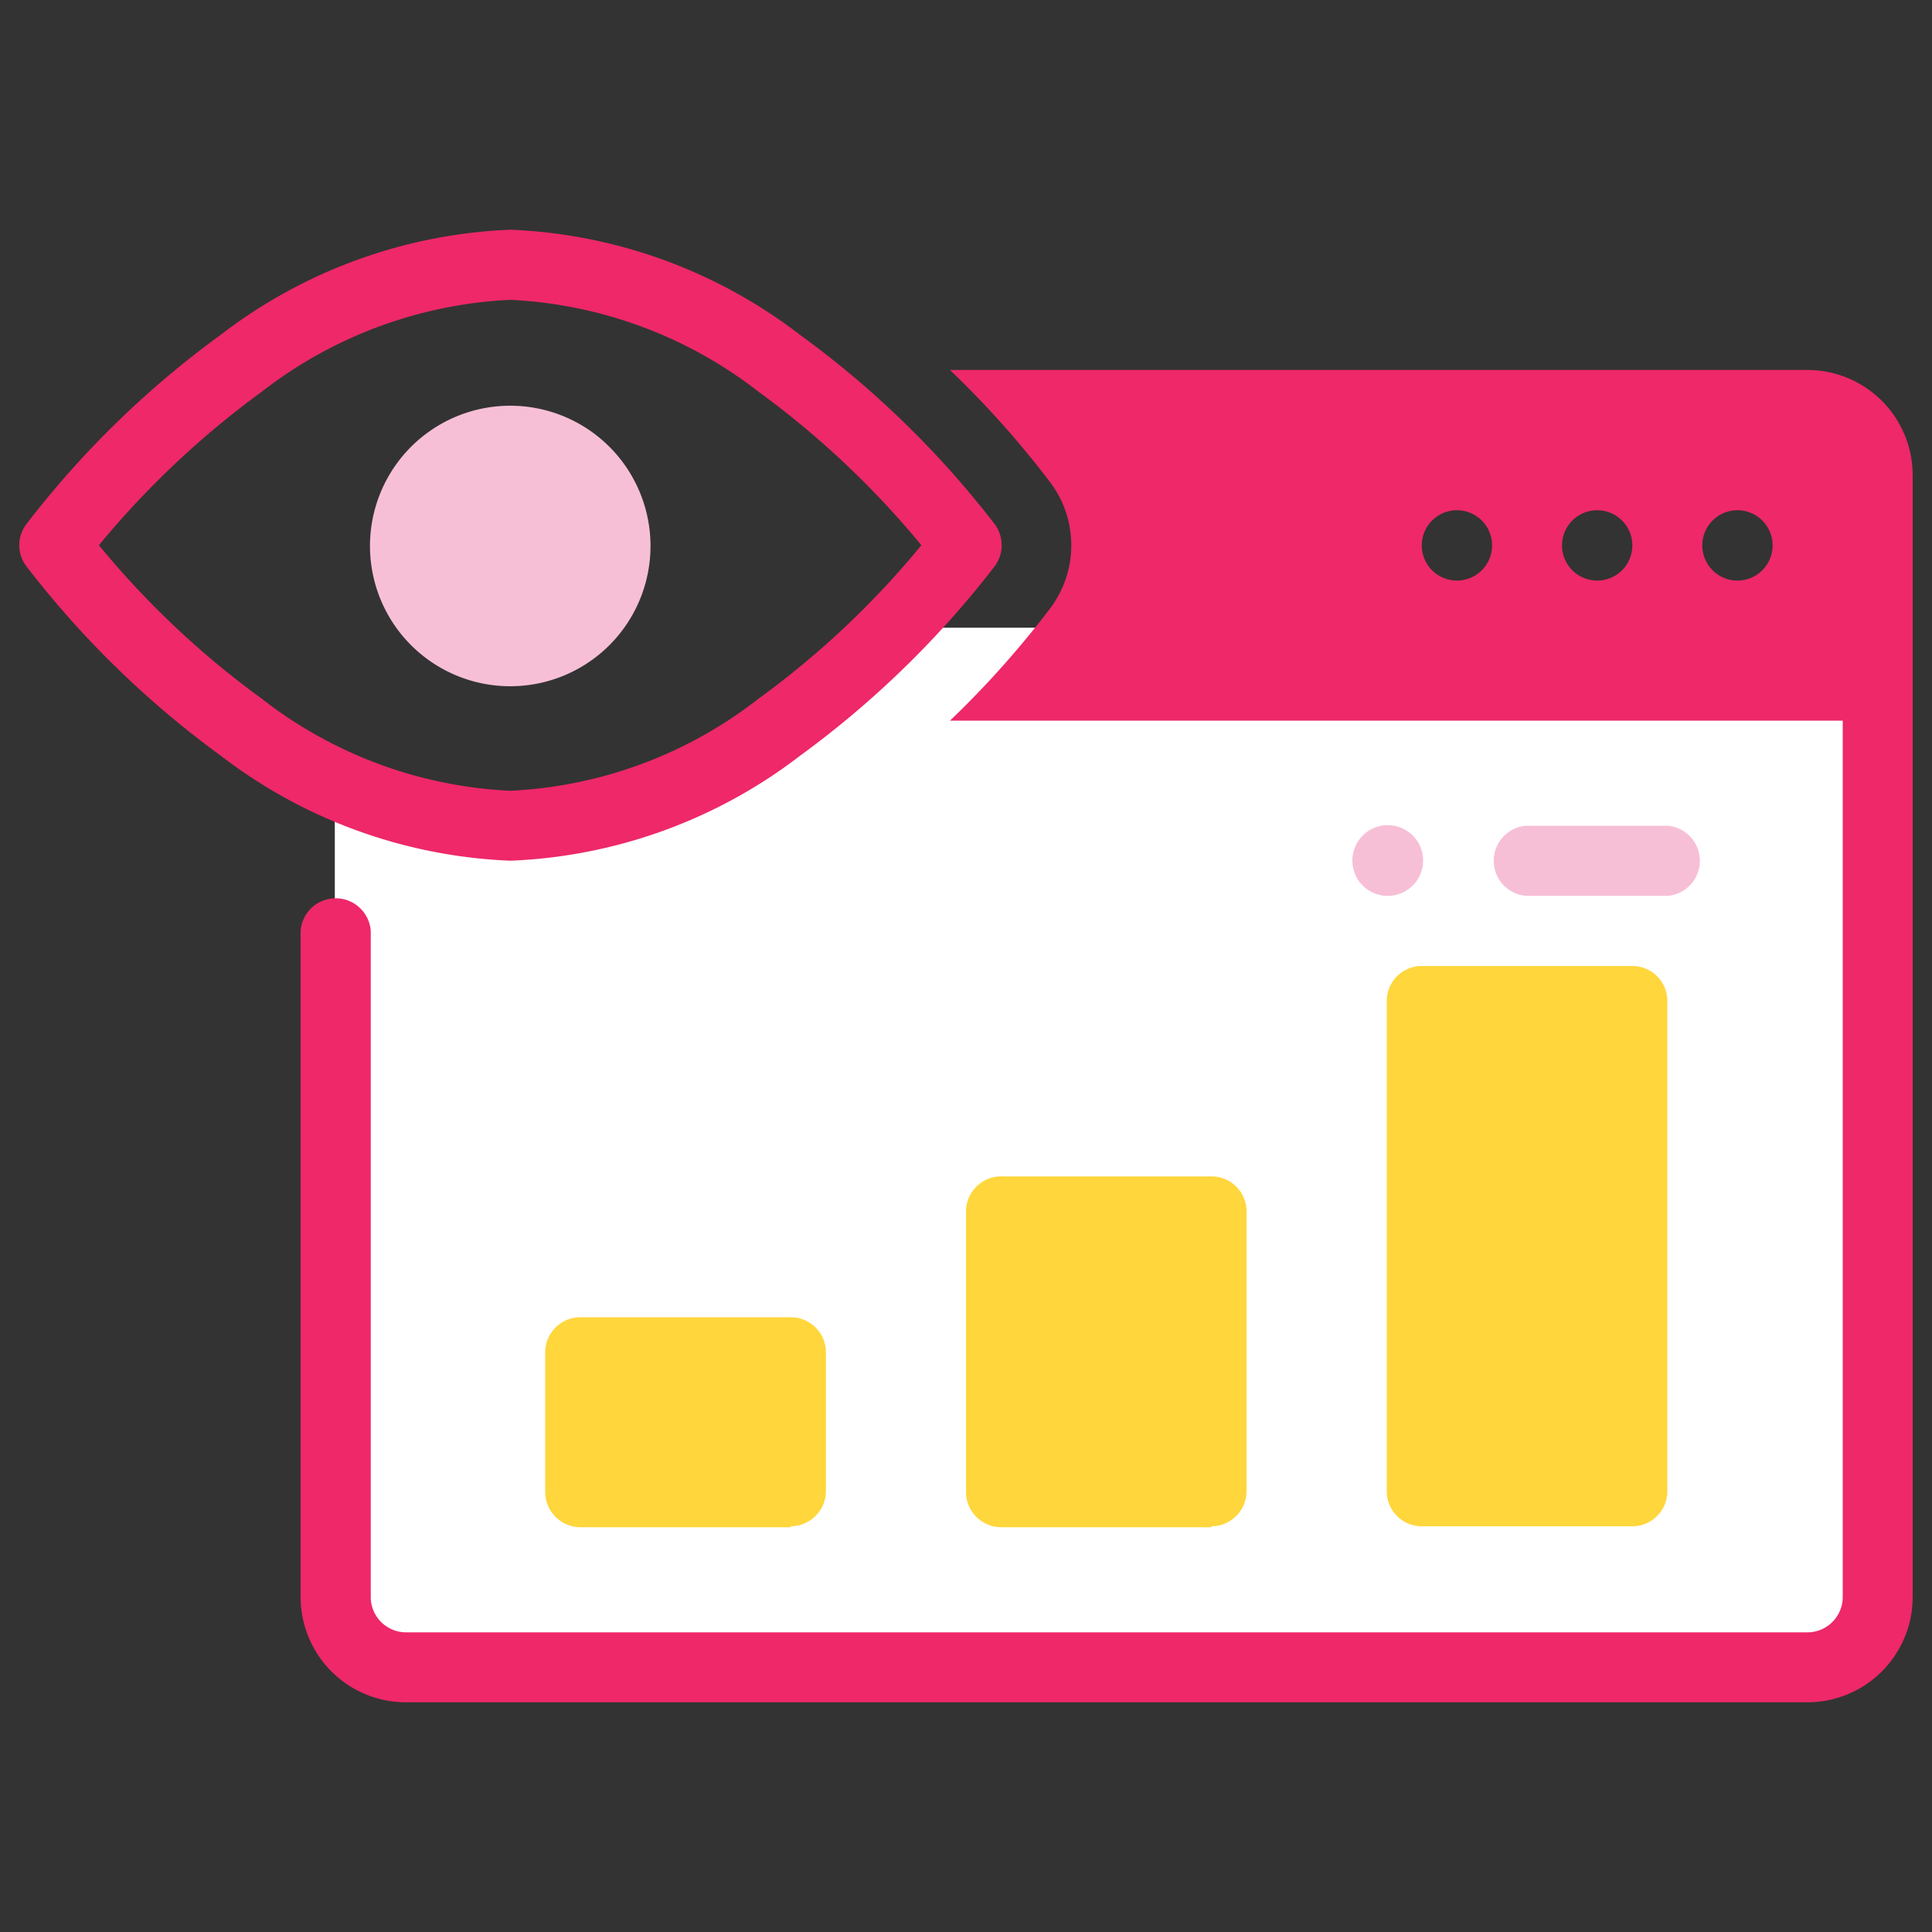 <svg xmlns="http://www.w3.org/2000/svg" id="Calque_1" data-name="Calque 1" width="100" height="100" viewBox="0 0 100 100"><rect x="0" y="0" width="100" height="100" fill="#333333" stroke="none"/><rect width="100" height="100" style="fill:none"></rect><g id="Groupe_11706" data-name="Groupe 11706"><path id="Trac&#xE9;_26892" data-name="Trac&#xE9; 26892" d="M17.33,40.41s7.78,2.78,15.05.8,14-8.72,14-8.72H97.18V85.12H17.33Z" style="fill:#fff"></path><g id="_7317384_web_visibility_website_view_seo_icon" data-name=" 7317384 web visibility website view seo icon"><path id="path4" d="M26.41,11.89a26.32,26.32,0,0,0-15,5.45A49,49,0,0,0,1.35,27.15a1.8,1.8,0,0,0,0,2.14,49.33,49.33,0,0,0,10.07,9.82,26.31,26.31,0,0,0,15,5.44,26.3,26.3,0,0,0,15-5.44,49.64,49.64,0,0,0,10.08-9.82,1.83,1.83,0,0,0,0-2.14,49.33,49.33,0,0,0-10.08-9.81A26.32,26.32,0,0,0,26.41,11.89ZM47.69,28.22a46.15,46.15,0,0,0-8.41-7.93,22.66,22.66,0,0,0-12.87-4.77,22.69,22.69,0,0,0-12.88,4.77,46.15,46.15,0,0,0-8.41,7.93,45.47,45.47,0,0,0,8.41,7.93,22.63,22.63,0,0,0,12.88,4.78,22.6,22.6,0,0,0,12.87-4.78A45.47,45.47,0,0,0,47.69,28.22Z" style="fill:#ee2869;fill-rule:evenodd"></path><path id="circle8" d="M33.67,28.22A7.26,7.26,0,1,1,26.41,21a7.26,7.26,0,0,1,7.26,7.26Z" style="fill:#f7bfd6;fill-rule:evenodd"></path><path id="path12" d="M62.7,79a1.82,1.82,0,0,0,1.82-1.83h0V62.71a1.81,1.81,0,0,0-1.82-1.82H51.82A1.82,1.82,0,0,0,50,62.71h0V77.23a1.83,1.83,0,0,0,1.82,1.82H62.7Z" style="fill:#ffd63b;fill-rule:evenodd"></path><path id="path16" d="M84.48,79a1.81,1.81,0,0,0,1.82-1.82h0V51.82A1.81,1.81,0,0,0,84.48,50H73.6a1.81,1.81,0,0,0-1.82,1.82h0v25.4A1.81,1.81,0,0,0,73.6,79H84.48Z" style="fill:#ffd63b;fill-rule:evenodd"></path><path id="path20" d="M40.93,79a1.83,1.83,0,0,0,1.82-1.82h0V70a1.82,1.82,0,0,0-1.82-1.82H30A1.82,1.82,0,0,0,28.22,70h0v7.26A1.83,1.83,0,0,0,30,79.05H40.93Z" style="fill:#ffd63b;fill-rule:evenodd"></path><path id="path24" d="M49.17,19.15H93.56A5.45,5.45,0,0,1,99,24.59V82.67a5.45,5.45,0,0,1-5.44,5.44H21a5.45,5.45,0,0,1-5.44-5.44h0V48.18a1.82,1.82,0,0,1,3.63,0V82.67A1.83,1.83,0,0,0,21,84.49H93.56a1.83,1.83,0,0,0,1.82-1.82V37.3H49.17a49.31,49.31,0,0,0,5.23-5.87,5.42,5.42,0,0,0,0-6.41A49.31,49.31,0,0,0,49.17,19.15Zm40.76,7.26a1.82,1.82,0,1,1-1.82,1.82,1.82,1.82,0,0,1,1.82-1.82Zm-7.26,0a1.82,1.82,0,1,1-1.82,1.82,1.82,1.82,0,0,1,1.82-1.82Zm-7.26,0a1.82,1.82,0,1,1-1.82,1.82,1.82,1.82,0,0,1,1.82-1.82Z" style="fill:#ee2869;fill-rule:evenodd"></path><path id="circle26" d="M70,44.55a1.83,1.83,0,1,1,1.82,1.82h0A1.82,1.82,0,0,1,70,44.55Z" style="fill:#f7bfd6;fill-rule:evenodd"></path><path id="path30" d="M86.3,42.74H79a1.82,1.82,0,0,0,0,3.63H86.3a1.82,1.82,0,0,0,0-3.63Z" style="fill:#f7bfd6;fill-rule:evenodd"></path></g></g></svg>